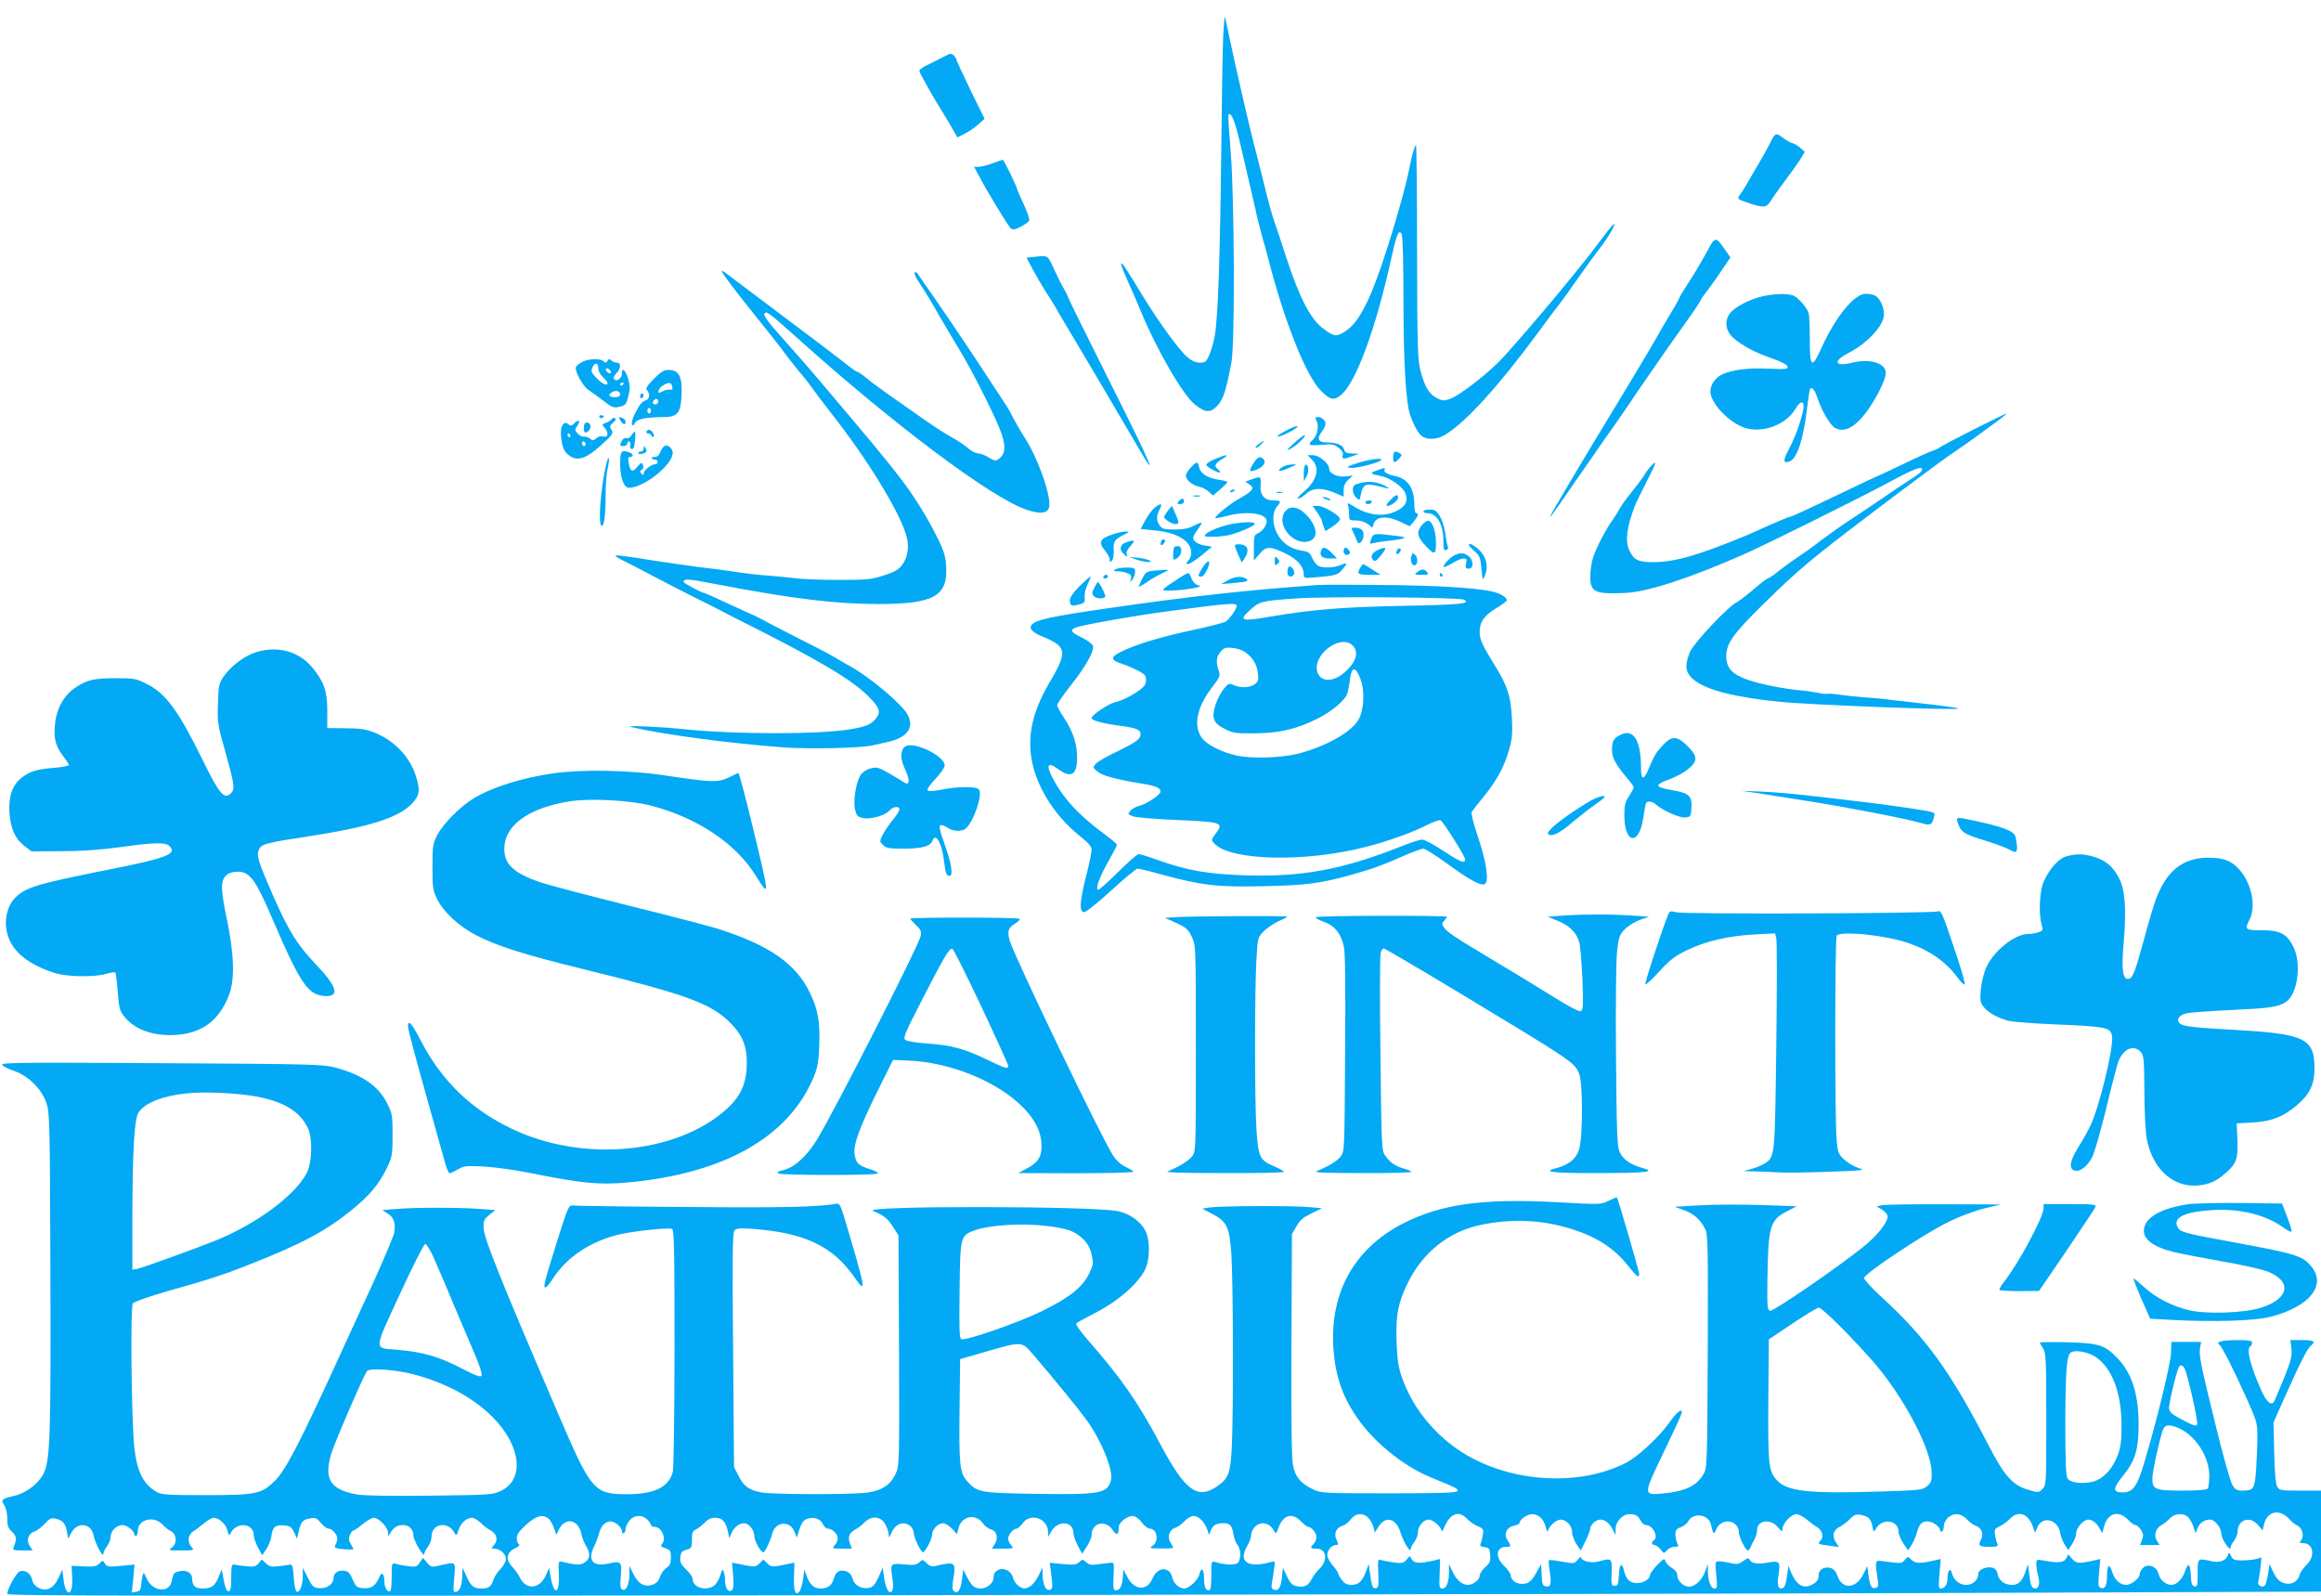 <?xml version="1.0" standalone="no"?>
<!DOCTYPE svg PUBLIC "-//W3C//DTD SVG 20010904//EN"
 "http://www.w3.org/TR/2001/REC-SVG-20010904/DTD/svg10.dtd">
<svg version="1.0" xmlns="http://www.w3.org/2000/svg"
 width="1280pt" height="880pt" viewBox="0 0 1280 880"
 preserveAspectRatio="xMidYMid meet">
<g transform="translate(0,880) scale(0.1,-0.1)"
fill="#03a9f4" stroke="none">
<path d="M6746 8608 c-3 -57 -8 -346 -11 -643 -6 -571 -18 -922 -36 -1018 -5
-32 -19 -78 -29 -102 -17 -40 -23 -45 -53 -45 -21 0 -45 10 -66 28 -44 35
-158 192 -245 334 -104 171 -117 190 -123 185 -3 -3 13 -45 35 -94 22 -48 56
-126 75 -173 87 -211 232 -460 297 -511 58 -46 85 -47 123 -7 33 36 47 77 78
238 20 101 17 909 -4 1164 -9 110 -15 202 -12 204 16 16 38 -42 70 -184 9 -38
25 -107 36 -154 11 -47 29 -125 40 -173 10 -48 28 -120 39 -160 12 -40 25 -88
30 -107 90 -355 211 -661 294 -744 50 -51 71 -56 109 -26 84 66 194 364 282
765 28 125 39 151 55 125 6 -9 10 -165 10 -370 0 -330 13 -558 36 -626 15 -46
38 -91 57 -111 27 -30 87 -31 136 -1 114 69 291 263 509 558 50 69 104 141
120 160 15 19 62 84 104 145 42 60 95 133 117 161 49 61 103 155 78 135 -9 -7
-40 -45 -69 -85 -99 -135 -355 -443 -532 -640 -78 -87 -246 -218 -303 -237
-31 -10 -41 -9 -70 6 -43 23 -66 63 -89 150 -16 64 -18 123 -19 657 0 324 -3
588 -6 588 -6 0 -22 -54 -33 -110 -18 -96 -67 -275 -123 -450 -91 -286 -154
-413 -231 -465 -49 -34 -66 -32 -126 14 -69 52 -128 166 -201 387 -30 93 -60
183 -66 199 -16 46 -36 118 -69 255 -17 69 -38 150 -46 180 -24 92 -101 427
-130 565 -14 72 -28 131 -29 133 -2 2 -6 -43 -9 -100z"/>
<path d="M5230 8500 c-8 -4 -28 -14 -45 -23 -16 -8 -49 -25 -72 -36 -24 -11
-43 -25 -43 -32 0 -10 79 -150 135 -239 12 -19 34 -56 48 -81 l27 -47 39 20
c21 10 55 33 75 51 l36 32 -74 150 c-40 83 -76 160 -80 172 -9 29 -28 42 -46
33z"/>
<path d="M9782 8048 c-5 -7 -17 -29 -26 -48 -9 -19 -34 -64 -56 -100 -21 -36
-50 -85 -64 -110 -14 -25 -33 -55 -42 -66 -15 -21 -13 -22 47 -43 84 -28 101
-27 123 9 10 17 46 68 80 113 34 45 73 100 86 121 l23 39 -27 24 c-15 12 -33
23 -40 23 -6 0 -27 11 -46 25 -39 29 -44 30 -58 13z"/>
<path d="M5475 7900 c-27 -11 -62 -19 -77 -20 l-26 0 25 -47 c44 -84 164 -282
178 -293 10 -8 24 -6 55 10 22 11 43 27 46 34 3 7 -11 47 -30 89 -20 42 -36
79 -36 82 0 12 -74 165 -80 164 -3 0 -27 -9 -55 -19z"/>
<path d="M9411 7407 c-25 -45 -68 -119 -98 -164 -29 -44 -53 -84 -53 -88 0 -3
-23 -45 -52 -92 -28 -48 -61 -103 -72 -124 -18 -33 -119 -202 -202 -339 -187
-306 -391 -650 -386 -650 4 1 24 27 45 58 21 31 64 93 95 138 31 45 80 114
108 155 28 41 77 112 110 157 32 46 70 101 84 122 14 22 48 72 76 112 28 40
73 105 99 143 27 39 86 123 132 187 46 64 83 120 83 124 0 4 15 25 33 48 18
23 55 74 81 114 l49 72 -27 39 c-56 80 -56 80 -105 -12z"/>
<path d="M5698 7383 l-37 -4 33 -62 c18 -34 49 -87 68 -117 20 -31 47 -74 60
-96 12 -23 62 -106 109 -185 89 -149 244 -412 342 -580 123 -211 76 -100 -141
332 -125 250 -233 468 -239 484 -6 17 -19 41 -27 55 -9 14 -32 60 -52 103 -38
83 -32 79 -116 70z"/>
<path d="M3980 7305 c0 -10 75 -109 199 -263 64 -79 130 -163 146 -186 17 -24
53 -69 80 -102 28 -32 61 -75 75 -95 14 -20 61 -83 105 -139 202 -257 380
-548 415 -680 15 -57 6 -116 -26 -157 -19 -25 -42 -38 -102 -57 -69 -22 -94
-24 -247 -24 -93 0 -200 4 -236 9 -36 4 -94 10 -130 13 -84 6 -160 15 -234 27
-33 5 -80 11 -105 14 -57 5 -296 40 -419 60 -52 8 -99 14 -105 12 -6 -3 14
-16 44 -30 30 -15 114 -58 185 -96 72 -37 177 -92 235 -120 58 -29 112 -56
120 -61 8 -5 69 -36 135 -69 398 -200 584 -310 674 -401 61 -61 70 -84 44
-119 -26 -34 -53 -47 -133 -61 -168 -31 -654 -31 -940 0 -126 13 -322 21 -280
11 160 -39 536 -90 835 -112 144 -11 429 -5 500 11 22 5 58 13 80 18 108 24
148 78 111 150 -31 59 -213 212 -325 272 -20 11 -58 33 -86 50 -27 16 -117 63
-200 104 -82 42 -168 86 -190 99 -23 12 -66 33 -95 45 -30 13 -92 42 -137 63
-46 21 -86 39 -89 39 -14 0 -114 54 -114 61 0 19 27 17 171 -11 427 -82 667
-111 904 -111 303 0 382 43 373 205 -3 57 -12 86 -41 146 -52 105 -94 176
-156 267 -63 90 -156 206 -340 423 -44 52 -118 139 -163 193 -46 55 -129 150
-185 212 -110 123 -129 150 -113 160 11 7 32 -9 178 -140 531 -477 1069 -880
1261 -945 74 -26 116 -22 126 10 17 53 -59 272 -136 390 -21 32 -58 97 -77
135 -8 17 -28 48 -43 70 -15 22 -87 132 -161 245 -75 113 -171 255 -214 316
-43 62 -84 120 -90 130 -7 11 -15 16 -19 12 -5 -4 3 -25 17 -45 49 -75 78
-123 121 -200 25 -43 75 -127 112 -188 72 -119 203 -380 229 -458 21 -64 20
-103 -4 -127 -25 -25 -32 -25 -72 0 -18 11 -43 20 -55 20 -12 0 -37 13 -55 29
-18 15 -51 38 -73 50 -50 27 -132 80 -232 152 -43 30 -109 77 -148 104 -38 27
-88 64 -109 82 -22 18 -44 33 -49 33 -4 0 -36 22 -70 50 -34 27 -190 145 -346
262 -156 117 -294 221 -307 231 -13 10 -24 16 -24 12z"/>
<path d="M9720 7166 c-70 -16 -153 -59 -179 -93 -27 -33 -27 -83 1 -118 34
-43 120 -93 221 -128 60 -21 93 -38 95 -48 3 -15 -9 -16 -105 -12 -113 5 -201
-6 -256 -32 -43 -20 -71 -68 -63 -107 13 -66 106 -159 185 -186 99 -34 230 14
283 104 28 48 52 46 43 -3 -11 -62 -45 -154 -80 -221 -33 -62 -32 -79 4 -67
40 12 77 124 96 288 7 59 15 110 18 113 12 12 26 -8 43 -59 21 -63 69 -144 94
-157 52 -28 110 3 176 92 53 73 104 175 104 211 0 54 -86 81 -185 57 -98 -24
-110 7 -21 53 108 57 196 153 196 214 0 41 -23 89 -49 103 -11 5 -34 10 -51
10 -63 0 -166 -125 -243 -295 -55 -122 -67 -114 -66 42 0 70 -3 137 -7 148
-10 28 -52 78 -78 92 -27 16 -105 15 -176 -1z"/>
<path d="M3214 6806 c-17 -8 -34 -21 -38 -31 -8 -21 39 -106 70 -126 12 -8 47
-33 79 -57 52 -40 59 -43 92 -35 32 7 37 13 48 57 11 41 10 58 -1 98 -15 48
-34 65 -34 29 0 -25 -27 -48 -42 -33 -7 7 -4 17 11 33 26 28 28 59 3 59 -10 0
-24 6 -30 12 -10 10 -15 10 -22 -2 -7 -12 -12 -12 -22 -2 -16 16 -75 15 -114
-2z m86 -40 c0 -12 11 -33 25 -46 14 -13 25 -27 25 -32 0 -18 -28 -6 -60 27
-30 31 -32 37 -22 60 14 30 32 25 32 -9z m68 -15 c3 -8 -1 -12 -9 -9 -7 2 -15
10 -17 17 -3 8 1 12 9 9 7 -2 15 -10 17 -17z m72 -65 c0 -3 -4 -8 -10 -11 -5
-3 -10 -1 -10 4 0 6 5 11 10 11 6 0 10 -2 10 -4z m-20 -62 c0 -9 -11 -14 -30
-14 -33 0 -39 14 -13 28 21 12 43 5 43 -14z"/>
<path d="M3605 6710 c-38 -39 -46 -53 -37 -62 18 -18 15 -48 -5 -55 -25 -9
-34 -21 -62 -75 -13 -26 -20 -52 -15 -59 5 -9 9 -7 15 8 8 21 63 33 160 33 73
0 92 22 97 109 7 113 -12 151 -72 151 -25 0 -42 -11 -81 -50z m103 -44 c3 -12
-2 -17 -15 -15 -10 2 -29 -3 -41 -10 -21 -11 -23 -11 -20 5 3 19 46 46 63 41
6 -2 12 -12 13 -21z m-78 -81 c0 -8 -7 -15 -15 -15 -16 0 -20 12 -8 23 11 12
23 8 23 -8z m-40 -50 c0 -8 -4 -15 -10 -15 -5 0 -10 7 -10 15 0 8 5 15 10 15
6 0 10 -7 10 -15z"/>
<path d="M3530 6614 c0 -8 5 -12 10 -9 6 3 10 10 10 16 0 5 -4 9 -10 9 -5 0
-10 -7 -10 -16z"/>
<path d="M10883 6431 c-95 -48 -178 -92 -185 -98 -7 -6 -24 -14 -38 -18 -14
-4 -90 -38 -168 -76 -79 -38 -146 -69 -148 -69 -2 0 -63 -29 -136 -64 -255
-122 -329 -156 -337 -156 -5 0 -56 -21 -113 -46 -56 -26 -112 -50 -123 -55
-268 -111 -396 -148 -515 -149 -86 0 -109 11 -135 66 -24 50 -13 132 33 249 4
11 34 72 66 135 49 96 54 111 31 90 -14 -13 -36 -40 -47 -60 -12 -19 -44 -62
-70 -94 -27 -32 -56 -73 -65 -90 -9 -17 -26 -44 -38 -61 -38 -51 -94 -160
-110 -211 -8 -27 -15 -73 -15 -101 0 -88 23 -100 190 -93 121 4 351 79 648
209 125 55 621 301 807 400 141 76 185 93 185 72 0 -11 -18 -26 -79 -65 -27
-17 -82 -53 -121 -81 -40 -27 -90 -61 -111 -75 -110 -73 -139 -92 -187 -127
-30 -21 -72 -52 -95 -70 -23 -18 -61 -45 -85 -60 -23 -15 -70 -49 -104 -75
-33 -27 -64 -48 -69 -48 -5 0 -39 -26 -77 -59 -37 -32 -81 -65 -97 -74 -46
-23 -228 -217 -253 -268 -12 -25 -22 -62 -22 -82 0 -98 166 -162 515 -197 175
-18 996 -49 985 -37 -3 3 -70 13 -150 22 -80 9 -181 21 -225 26 -44 6 -111 12
-150 14 -38 3 -97 9 -130 14 -33 5 -63 7 -67 5 -3 -2 -28 0 -55 6 -26 5 -73
12 -103 14 -75 6 -214 34 -275 55 -92 31 -125 66 -125 134 0 69 42 126 206
287 198 194 258 244 626 523 135 102 167 126 328 245 36 27 90 65 120 85 30
20 78 54 105 74 28 20 77 56 109 80 33 24 56 43 50 42 -5 -1 -86 -40 -181 -88z"/>
<path d="M3305 6500 c4 -6 11 -8 16 -5 14 9 11 15 -7 15 -8 0 -12 -5 -9 -10z"/>
<path d="M3375 6490 c-4 -6 -18 -16 -32 -21 -24 -9 -25 -11 -9 -28 24 -27 21
-55 -6 -48 -13 4 -29 0 -40 -10 -15 -13 -20 -14 -34 -2 -10 8 -25 13 -34 11
-9 -1 -24 6 -34 17 -17 18 -17 21 -1 45 19 29 6 35 -20 10 -13 -13 -18 -14
-31 -3 -27 22 -47 -15 -39 -75 7 -60 18 -81 50 -102 43 -28 91 -11 170 61 65
59 69 65 57 85 -11 18 -10 23 9 39 14 11 18 20 11 25 -6 3 -14 1 -17 -4z
m-230 -90 c3 -5 1 -10 -4 -10 -6 0 -11 5 -11 10 0 6 2 10 4 10 3 0 8 -4 11
-10z m85 -51 c0 -5 -4 -9 -10 -9 -5 0 -10 7 -10 16 0 8 5 12 10 9 6 -3 10 -10
10 -16z"/>
<path d="M3422 6480 c15 -23 28 -26 28 -6 0 8 -7 17 -16 20 -24 9 -25 8 -12
-14z"/>
<path d="M7261 6479 c14 -28 4 -82 -21 -104 -32 -29 -24 -34 48 -28 59 5 70 3
95 -17 19 -15 26 -28 22 -41 -7 -22 5 -23 55 -4 l35 13 -38 1 c-31 1 -40 5
-44 22 -7 25 -41 39 -94 39 -49 0 -59 19 -30 59 12 16 21 35 21 43 0 20 -21
38 -42 38 -16 0 -17 -3 -7 -21z"/>
<path d="M3220 6440 c0 -21 4 -28 14 -24 30 12 30 54 0 54 -9 0 -14 -11 -14
-30z"/>
<path d="M7088 6423 c-27 -14 -46 -28 -44 -30 5 -6 71 22 98 42 37 25 -2 17
-54 -12z"/>
<path d="M3565 6420 c-3 -5 0 -10 9 -10 8 0 16 -6 19 -12 2 -7 8 -10 12 -6 8
8 -12 38 -26 38 -4 0 -11 -4 -14 -10z"/>
<path d="M3482 6399 c-7 -12 -19 -18 -27 -15 -8 3 -19 -3 -25 -14 -14 -26 -13
-30 10 -30 11 0 20 7 20 16 0 8 5 12 11 9 6 -4 8 -13 5 -21 -3 -7 -1 -16 5
-19 12 -8 19 10 22 58 4 42 -2 46 -21 16z"/>
<path d="M7135 6355 c-40 -37 -44 -43 -20 -31 32 15 95 76 79 76 -5 0 -32 -20
-59 -45z"/>
<path d="M6940 6350 c-14 -11 -20 -20 -14 -20 6 0 19 9 29 20 23 25 17 25 -15
0z"/>
<path d="M3670 6343 c-9 -2 -21 -17 -27 -33 -8 -21 -18 -30 -34 -30 -12 0 -19
-3 -15 -7 4 -5 13 -8 19 -8 19 0 19 -25 0 -25 -22 -1 -63 -33 -63 -51 0 -10
-3 -10 -12 -1 -10 10 -10 15 1 21 9 6 11 16 7 27 -6 16 -10 15 -32 -11 -27
-32 -38 -27 -47 23 -5 24 -3 32 8 32 20 0 19 16 -1 24 -46 18 -54 9 -54 -59 0
-78 20 -135 48 -135 83 0 242 127 242 193 0 21 -23 44 -40 40z"/>
<path d="M3550 6328 c0 -10 -7 -18 -15 -18 -8 0 -15 -4 -15 -9 0 -10 38 -3 44
8 3 4 1 13 -5 21 -7 13 -9 12 -9 -2z"/>
<path d="M7683 6280 c0 -35 7 -37 33 -9 16 17 16 22 4 29 -26 17 -37 11 -37
-20z"/>
<path d="M6740 6284 c-50 -17 -90 -39 -87 -48 4 -13 69 -48 76 -41 2 3 -4 11
-14 19 -22 16 -14 31 29 57 30 18 28 23 -4 13z"/>
<path d="M7235 6265 c47 -46 28 -116 -47 -179 -24 -19 -36 -36 -29 -36 8 0 28
12 44 27 35 34 91 35 161 4 l46 -20 0 35 c0 25 8 42 26 59 l25 23 -40 -5 c-45
-6 -91 16 -91 43 0 28 -56 74 -89 74 l-30 0 24 -25z"/>
<path d="M3342 6235 c-31 -137 -45 -335 -23 -335 13 0 21 64 21 173 0 54 5
118 11 142 6 24 9 50 7 57 -3 7 -10 -9 -16 -37z"/>
<path d="M6912 6244 c-28 -43 -23 -51 18 -34 37 15 54 42 38 58 -19 19 -32 14
-56 -24z"/>
<path d="M7502 6251 c-73 -21 -87 -31 -46 -31 37 0 146 28 159 41 15 15 -43
10 -113 -10z"/>
<path d="M6567 6222 c-15 -15 -27 -36 -27 -45 0 -23 36 -54 73 -61 17 -3 41
-16 54 -28 l22 -21 40 34 c22 19 40 37 40 40 1 4 -20 9 -45 13 -61 8 -104 34
-111 69 -7 34 -13 34 -46 -1z"/>
<path d="M7084 6230 c-12 -5 -25 -14 -29 -20 -8 -13 15 -8 69 16 29 13 30 13
6 13 -14 0 -35 -4 -46 -9z"/>
<path d="M7197 6234 c-4 -4 -7 -26 -7 -48 l1 -41 15 29 c16 28 8 77 -9 60z"/>
<path d="M7591 6205 c-38 -13 -34 -19 20 -29 52 -9 123 -58 139 -95 18 -44 1
-77 -53 -101 -70 -32 -152 -22 -230 27 -32 20 -39 22 -33 8 3 -9 6 -32 6 -51
0 -33 1 -34 39 -34 23 0 48 -8 64 -20 l26 -20 6 20 c14 45 79 48 159 7 l40
-19 23 26 c24 29 29 46 13 46 -5 0 -10 19 -10 43 0 96 -36 149 -112 163 -38 8
-60 22 -52 35 6 11 -2 10 -45 -6z"/>
<path d="M6901 6156 l-33 -12 23 -16 c30 -20 19 -35 -57 -78 -54 -30 -138 -99
-131 -107 2 -2 30 3 63 12 103 27 203 17 218 -21 8 -21 -17 -61 -47 -75 -20
-9 -22 -18 -22 -80 l0 -70 30 35 c37 45 58 45 142 5 67 -32 103 -73 103 -116
0 -22 3 -22 63 -17 105 9 123 13 144 37 37 41 36 47 -1 32 -41 -17 -99 -19
-127 -5 -10 6 -25 26 -33 44 -12 29 -20 34 -59 40 -61 9 -107 42 -135 96 -27
51 -26 118 2 149 23 26 20 31 -19 31 -52 0 -78 30 -73 86 3 48 1 49 -51 30z"/>
<path d="M7520 6140 c-20 -3 -41 -10 -48 -14 -18 -11 -14 -51 7 -70 19 -17 20
-17 26 18 11 55 27 63 96 45 64 -17 71 -16 37 2 -35 19 -79 26 -118 19z"/>
<path d="M6785 6090 c-3 -6 1 -7 9 -4 18 7 21 14 7 14 -6 0 -13 -4 -16 -10z"/>
<path d="M7043 6083 c9 -2 23 -2 30 0 6 3 -1 5 -18 5 -16 0 -22 -2 -12 -5z"/>
<path d="M6583 6063 c9 -2 25 -2 35 0 9 3 1 5 -18 5 -19 0 -27 -2 -17 -5z"/>
<path d="M7665 6040 c-19 -20 -24 -30 -14 -30 21 0 59 29 59 46 0 22 -13 17
-45 -16z"/>
<path d="M7305 6050 c27 -12 43 -12 25 0 -8 5 -22 9 -30 9 -10 0 -8 -3 5 -9z"/>
<path d="M6500 6035 c-10 -13 -9 -15 9 -15 12 0 21 6 21 15 0 8 -4 15 -9 15
-5 0 -14 -7 -21 -15z"/>
<path d="M7530 6030 c0 -5 6 -10 14 -10 8 0 18 5 21 10 3 6 -3 10 -14 10 -12
0 -21 -4 -21 -10z"/>
<path d="M6368 6001 c-13 -11 -36 -41 -51 -69 l-27 -49 69 -7 c85 -7 148 -29
183 -63 32 -31 37 -76 11 -105 -14 -16 -14 -18 0 -18 8 0 41 21 73 47 l58 48
-36 6 c-40 6 -68 24 -68 43 0 7 11 27 25 46 14 18 23 35 21 37 -2 2 -21 -5
-42 -16 -28 -15 -57 -21 -106 -21 -58 0 -69 3 -82 22 -20 28 -20 51 -1 88 18
34 8 38 -27 11z"/>
<path d="M6441 5984 c-11 -15 -21 -30 -21 -35 0 -12 42 -39 62 -39 23 0 22 8
-1 60 l-18 41 -22 -27z"/>
<path d="M7265 5973 c14 -21 25 -41 25 -45 0 -4 4 -18 10 -32 l9 -25 41 26
c22 15 40 33 40 40 0 20 -89 73 -122 73 l-29 0 26 -37z"/>
<path d="M7084 5975 c-45 -69 46 -182 131 -161 58 15 53 81 -12 148 -46 47
-93 52 -119 13z"/>
<path d="M7850 5980 c0 -5 9 -10 21 -10 54 0 89 -61 89 -155 0 -45 3 -53 16
-48 9 3 13 11 8 22 -4 9 -10 42 -14 73 -4 31 -18 73 -30 92 -18 30 -27 36 -56
36 -19 0 -34 -4 -34 -10z"/>
<path d="M7841 5904 c-31 -39 -26 -64 23 -116 49 -52 56 -49 55 25 0 56 -20
111 -40 115 -9 2 -26 -9 -38 -24z"/>
<path d="M6737 5896 c-38 -12 -76 -30 -85 -39 -15 -16 -12 -17 38 -17 30 0 73
5 95 11 59 16 135 50 135 60 0 18 -116 8 -183 -15z"/>
<path d="M7460 5871 c5 -11 15 -32 20 -46 9 -23 13 -25 25 -15 8 7 15 25 15
40 0 28 -15 40 -51 40 -16 0 -18 -3 -9 -19z"/>
<path d="M6142 5855 c-77 -24 -88 -45 -47 -93 14 -17 25 -38 25 -48 0 -14 3
-15 12 -6 7 7 11 31 10 55 -3 51 3 61 54 87 34 17 36 19 14 19 -14 0 -44 -6
-68 -14z"/>
<path d="M7562 5828 c-10 -28 -10 -30 11 -23 12 3 55 10 95 14 87 10 99 18 40
25 -131 16 -134 16 -146 -16z"/>
<path d="M6404 5815 c-9 -22 1 -29 15 -11 8 10 9 16 1 21 -5 3 -13 -1 -16 -10z"/>
<path d="M6208 5808 c-31 -11 -37 -38 -12 -62 20 -20 25 -20 17 0 -3 9 6 27
23 45 29 30 21 36 -28 17z"/>
<path d="M6810 5792 c0 -6 9 -29 19 -52 l19 -42 17 25 c26 40 17 71 -22 75
-18 2 -33 -1 -33 -6z"/>
<path d="M8125 5767 c35 -31 39 -38 45 -103 6 -65 7 -67 18 -41 24 57 7 116
-44 156 -44 35 -61 24 -19 -12z"/>
<path d="M6477 5784 c-4 -4 -7 -23 -7 -42 0 -33 1 -34 23 -19 25 17 30 60 7
65 -9 1 -19 0 -23 -4z"/>
<path d="M7286 5765 c-11 -30 5 -45 47 -45 l41 0 -29 30 c-32 33 -50 38 -59
15z"/>
<path d="M7410 5760 c0 -19 20 -27 33 -13 8 7 -11 33 -24 33 -5 0 -9 -9 -9
-20z"/>
<path d="M7605 5770 c-35 -14 -50 -37 -35 -55 11 -14 17 -12 41 17 40 47 38
56 -6 38z"/>
<path d="M7704 5765 c-9 -22 1 -29 15 -11 8 10 9 16 1 21 -5 3 -13 -1 -16 -10z"/>
<path d="M7785 5737 c-9 -21 -3 -49 12 -54 19 -7 27 37 9 55 -14 14 -16 14
-21 -1z"/>
<path d="M8025 5740 c-25 -10 -70 -58 -63 -66 4 -3 24 6 47 20 22 14 50 26 62
26 17 0 20 -4 14 -28 -5 -23 -2 -28 15 -28 29 0 27 50 -2 70 -25 18 -43 19
-73 6z"/>
<path d="M6265 5715 c46 -16 100 -20 75 -6 -8 5 -37 12 -65 15 l-50 5 40 -14z"/>
<path d="M7030 5704 c0 -22 2 -25 15 -14 12 10 13 16 4 26 -16 20 -19 18 -19
-12z"/>
<path d="M6649 5693 c-17 -19 -39 -57 -39 -67 0 -3 7 -6 16 -6 15 0 48 63 42
82 -2 5 -11 1 -19 -9z"/>
<path d="M7502 5670 c-21 -34 -14 -40 50 -40 l62 0 -47 30 c-26 17 -49 30 -50
30 -1 0 -8 -9 -15 -20z"/>
<path d="M7107 5674 c-4 -4 -7 -18 -7 -31 0 -26 27 -32 37 -7 6 17 -19 49 -30
38z"/>
<path d="M6150 5660 c-12 -8 -9 -10 12 -10 15 0 39 -5 53 -10 22 -8 26 -15 22
-33 -6 -21 -6 -21 8 -3 8 11 15 30 15 43 0 21 -5 23 -47 23 -27 0 -55 -5 -63
-10z"/>
<path d="M6362 5653 c-38 -4 -44 -8 -62 -43 -11 -22 -20 -42 -20 -45 0 -3 20
8 45 25 24 17 64 39 87 50 46 20 42 21 -50 13z"/>
<path d="M7816 5645 c-18 -14 -17 -15 23 -15 38 0 42 2 31 15 -15 19 -29 19
-54 0z"/>
<path d="M6483 5599 c-35 -22 -66 -45 -69 -51 -7 -11 134 -2 184 12 26 6 26 7
5 14 -12 4 -26 20 -32 36 -5 17 -14 30 -18 30 -5 0 -36 -18 -70 -41z"/>
<path d="M7940 5630 c0 -5 5 -10 11 -10 5 0 7 5 4 10 -3 6 -8 10 -11 10 -2 0
-4 -4 -4 -10z"/>
<path d="M6085 5620 c-3 -5 1 -10 9 -10 9 0 16 5 16 10 0 6 -4 10 -9 10 -6 0
-13 -4 -16 -10z"/>
<path d="M5953 5567 c-37 -38 -53 -62 -53 -80 0 -29 11 -32 60 -18 21 6 24 12
22 39 -2 19 5 49 17 72 11 22 18 40 14 40 -3 0 -30 -24 -60 -53z"/>
<path d="M6770 5599 l-35 -20 70 6 c75 7 87 11 65 25 -24 15 -62 11 -100 -11z"/>
<path d="M6035 5559 c-13 -24 -14 -34 -4 -45 13 -16 55 -19 64 -5 5 8 -32 81
-41 81 -2 0 -11 -14 -19 -31z"/>
<path d="M7270 5574 c-395 -28 -703 -62 -1165 -129 -310 -45 -393 -63 -416
-91 -17 -21 7 -44 71 -69 29 -11 64 -30 77 -43 36 -33 27 -77 -41 -192 -91
-153 -124 -271 -112 -400 15 -161 120 -340 271 -460 48 -39 65 -58 65 -76 0
-14 -13 -79 -30 -144 -36 -143 -39 -200 -11 -200 11 0 78 54 150 120 72 66
137 120 145 120 8 0 70 -15 137 -34 219 -59 303 -69 558 -63 235 5 311 15 481
62 115 32 178 55 288 104 51 22 101 41 111 41 10 0 67 -36 127 -79 122 -90
187 -126 211 -117 27 11 11 124 -37 263 -23 68 -38 128 -34 135 4 7 33 45 65
83 72 89 112 161 139 253 19 63 22 90 18 180 -6 124 -24 178 -94 292 -69 111
-84 145 -84 185 0 55 24 90 90 130 33 20 60 40 60 44 0 18 -39 41 -85 50 -98
20 -294 32 -595 35 -168 2 -330 2 -360 0z m804 -81 c40 -22 -18 -28 -339 -34
-335 -7 -496 -20 -733 -60 -157 -27 -173 -22 -109 36 54 49 60 51 257 65 171
12 900 6 924 -7z m-1254 -35 c0 -17 -40 -73 -61 -86 -10 -6 -93 -28 -184 -47
-177 -38 -319 -81 -398 -122 -55 -28 -52 -43 11 -64 20 -6 58 -22 85 -36 40
-20 47 -28 47 -53 0 -21 -9 -36 -32 -53 -42 -32 -105 -63 -143 -71 -32 -7
-125 -70 -125 -85 0 -14 54 -29 148 -42 99 -13 122 -22 122 -48 0 -27 -24 -44
-131 -96 -53 -25 -105 -55 -115 -66 -18 -21 -18 -21 8 -44 26 -22 98 -42 243
-66 81 -13 105 -24 105 -45 0 -17 -80 -70 -120 -79 -15 -3 -36 -15 -45 -25
-17 -19 -16 -20 11 -31 16 -7 126 -16 244 -21 249 -11 260 -14 216 -73 -27
-35 -27 -37 -10 -56 87 -96 503 -106 838 -19 122 31 258 80 345 125 29 14 59
24 65 22 14 -6 136 -199 136 -216 0 -25 -24 -16 -116 44 -54 36 -108 65 -121
65 -12 0 -67 -17 -120 -39 -321 -127 -542 -168 -858 -158 -203 7 -316 26 -473
82 -53 19 -104 35 -112 35 -8 0 -61 -46 -117 -102 -56 -56 -105 -99 -109 -95
-12 12 13 78 61 161 25 44 45 83 45 87 0 5 -35 34 -77 65 -140 104 -224 197
-282 312 -33 65 -21 81 31 43 75 -55 108 -37 108 62 0 74 -23 144 -70 215 -22
33 -40 66 -40 73 0 8 34 57 75 109 80 101 129 187 123 217 -2 10 -27 30 -60
46 -63 30 -71 43 -34 57 38 14 335 67 506 89 344 46 380 48 380 29z m640 -218
c36 -36 19 -92 -45 -148 -61 -54 -130 -54 -149 -1 -33 95 126 217 194 149z
m-592 -37 c42 -31 64 -68 69 -115 5 -39 2 -47 -18 -62 -28 -19 -77 -21 -115
-4 -25 12 -29 10 -56 -22 -15 -19 -36 -59 -45 -88 -23 -72 -12 -100 52 -132
45 -23 61 -25 165 -24 135 1 227 22 344 80 78 39 151 99 166 138 4 12 11 48
15 80 9 72 31 73 58 1 24 -64 20 -164 -9 -220 -36 -69 -176 -149 -330 -190
-93 -24 -256 -30 -342 -12 -83 18 -167 60 -194 98 -48 65 -28 169 54 275 46
61 49 67 39 96 -17 47 -13 79 12 106 18 20 29 23 66 19 24 -3 55 -13 69 -24z"/>
<path d="M1414 5204 c-63 -19 -138 -75 -179 -132 -28 -41 -30 -50 -33 -153 -4
-102 -1 -117 37 -252 53 -188 58 -219 36 -240 -38 -39 -63 -10 -158 183 -133
271 -203 367 -309 419 -57 29 -69 31 -167 31 -124 0 -163 -9 -227 -53 -61 -42
-102 -114 -110 -194 -9 -83 1 -125 41 -178 19 -25 35 -49 35 -54 0 -4 -35 -11
-78 -15 -99 -8 -135 -19 -179 -52 -54 -41 -76 -101 -71 -193 6 -90 31 -147 85
-188 l37 -28 165 1 c111 0 218 8 322 22 190 27 252 28 274 6 43 -43 -15 -66
-333 -129 -411 -82 -465 -99 -524 -162 -33 -35 -52 -104 -44 -160 15 -114 101
-194 265 -248 67 -22 216 -25 284 -6 26 8 50 11 53 8 3 -2 9 -50 13 -105 7
-87 11 -106 34 -135 56 -74 164 -113 290 -104 142 10 235 80 289 217 34 87 30
225 -11 422 -35 168 -36 212 -1 243 12 11 35 18 62 18 66 0 98 -45 192 -264
155 -360 196 -419 293 -422 78 -2 60 55 -57 177 -102 108 -147 180 -235 379
-82 188 -92 219 -77 252 14 31 37 37 286 75 333 52 490 103 561 182 39 43 43
68 20 144 -32 108 -120 201 -232 245 -46 18 -79 23 -158 23 l-100 1 0 95 c0
108 -18 160 -81 237 -74 91 -191 123 -310 87z"/>
<path d="M8931 4745 c-33 -18 -41 -34 -41 -81 0 -43 21 -82 86 -158 19 -22 34
-43 34 -48 0 -5 -12 -26 -26 -48 -22 -33 -26 -51 -26 -105 0 -158 80 -173 104
-18 6 37 12 74 14 81 5 16 34 15 53 -2 39 -35 132 -77 164 -74 31 3 32 5 35
54 4 66 -14 81 -109 97 -48 8 -74 17 -74 26 0 7 27 22 60 33 33 11 79 36 103
55 56 46 56 72 -2 129 -57 57 -86 58 -136 4 -38 -41 -46 -54 -79 -132 -26 -63
-41 -61 -41 6 0 157 -43 223 -119 181z"/>
<path d="M4980 4671 c-16 -31 -12 -65 15 -122 26 -57 20 -85 -13 -61 -9 6 -45
28 -80 48 -55 32 -67 35 -99 27 -20 -4 -45 -20 -55 -34 -26 -35 -45 -147 -32
-195 8 -33 14 -39 43 -45 42 -9 121 13 146 41 21 23 55 27 55 6 0 -8 -16 -33
-36 -57 -19 -23 -44 -60 -55 -81 -19 -38 -19 -38 1 -58 17 -17 33 -20 115 -20
99 0 147 13 158 45 17 44 50 -12 62 -105 9 -76 14 -90 32 -90 20 0 11 66 -24
164 -35 100 -38 116 -21 116 7 0 24 -7 36 -16 28 -19 76 -21 97 -4 44 36 96
190 74 216 -15 18 -111 18 -204 0 -41 -8 -74 -11 -79 -5 -6 5 11 30 42 63 29
30 52 64 52 75 0 42 -119 111 -191 111 -18 0 -32 -7 -39 -19z"/>
<path d="M3049 4535 c-173 -25 -334 -76 -436 -137 -73 -44 -168 -139 -201
-202 -25 -47 -27 -60 -27 -176 0 -112 2 -130 24 -175 36 -74 122 -154 218
-203 113 -59 270 -108 588 -186 577 -142 705 -189 814 -298 70 -70 94 -137 89
-243 -5 -99 -37 -165 -114 -234 -277 -246 -792 -292 -1181 -106 -227 108 -390
267 -506 493 -48 92 -67 112 -67 70 0 -12 43 -175 96 -363 52 -187 102 -364
110 -393 8 -28 19 -52 24 -52 5 0 25 10 45 21 33 20 46 21 143 16 59 -3 175
-19 257 -36 284 -57 381 -66 534 -52 534 48 892 251 1029 583 21 51 27 83 30
174 5 131 -7 197 -52 290 -76 157 -216 257 -491 347 -44 15 -269 74 -500 131
-231 58 -453 116 -494 130 -156 54 -207 105 -199 202 10 120 144 211 360 245
116 18 334 6 449 -24 255 -67 465 -207 575 -383 81 -129 80 -127 -18 279 -38
158 -73 286 -76 285 -4 -2 -29 -14 -56 -27 -58 -27 -95 -26 -363 15 -184 27
-450 32 -604 9z"/>
<path d="M9700 4425 c52 -8 169 -27 260 -41 208 -32 558 -100 628 -121 57 -17
67 -14 77 29 8 31 16 28 -145 53 -118 17 -186 26 -375 48 -237 28 -329 37
-435 42 l-105 4 95 -14z"/>
<path d="M8768 4382 c-83 -48 -182 -119 -211 -149 -24 -26 -26 -31 -12 -37 22
-8 62 14 137 78 35 29 90 72 123 95 48 34 54 41 34 41 -13 0 -45 -13 -71 -28z"/>
<path d="M10795 4268 c16 -53 34 -66 122 -94 92 -28 146 -48 176 -65 33 -18
38 -3 22 77 -7 31 -70 55 -235 90 -88 19 -93 18 -85 -8z"/>
<path d="M11397 4078 c-43 -11 -94 -68 -126 -139 -23 -49 -29 -177 -12 -237 9
-30 8 -34 -15 -42 -14 -6 -39 -10 -56 -10 -76 0 -192 -92 -234 -185 -13 -28
-26 -81 -30 -120 -5 -63 -4 -73 16 -98 24 -31 74 -59 135 -76 22 -6 147 -16
279 -21 266 -11 289 -17 294 -68 7 -68 -71 -386 -118 -486 -16 -33 -47 -90
-70 -125 -45 -73 -52 -116 -19 -126 28 -9 68 20 96 71 12 21 47 143 78 269 30
127 61 244 67 260 27 71 85 97 124 54 17 -19 19 -39 20 -223 1 -116 6 -226 14
-261 34 -166 148 -266 285 -252 60 6 100 24 150 69 58 50 68 78 64 182 l-4 91
90 5 c102 6 169 32 243 96 69 58 96 115 96 198 1 169 -50 194 -429 216 -236
13 -290 19 -312 35 -24 18 -8 46 33 57 16 4 125 12 244 18 218 10 263 16 307
45 64 42 87 211 41 303 -35 72 -73 92 -174 92 -93 0 -96 3 -68 59 39 78 9 209
-64 284 -42 43 -83 57 -167 57 -138 -1 -227 -73 -286 -230 -11 -30 -41 -129
-65 -220 -50 -184 -62 -213 -85 -218 -32 -6 -40 51 -28 191 17 187 9 299 -24
363 -33 65 -74 99 -139 119 -58 17 -95 18 -151 3z"/>
<path d="M9200 3757 c-36 -88 -131 -379 -126 -385 4 -3 38 28 77 71 57 63 85
84 152 117 101 49 226 79 374 87 l112 6 7 -28 c4 -16 4 -283 0 -594 -8 -614
-7 -610 -64 -647 -14 -9 -46 -23 -72 -30 l-45 -12 65 -2 c36 0 92 -3 125 -5
33 -3 157 -1 275 3 197 7 211 9 172 20 -24 7 -60 28 -80 46 -33 31 -37 39 -43
107 -11 109 -10 1111 0 1129 19 29 281 2 405 -44 120 -43 203 -105 273 -201
12 -16 25 -27 28 -23 4 4 -23 98 -61 208 -63 188 -69 201 -88 194 -31 -12
-1401 -16 -1442 -5 -31 9 -36 7 -44 -12z"/>
<path d="M8620 3751 l-85 -6 58 -24 c64 -26 101 -64 117 -119 5 -20 13 -112
17 -204 5 -148 4 -168 -10 -174 -10 -3 -65 25 -149 78 -73 46 -216 133 -317
193 -235 141 -271 165 -288 191 -12 19 -12 24 2 37 8 9 15 18 15 21 0 9 -718
7 -724 -2 -2 -4 17 -16 44 -25 61 -22 95 -64 111 -136 8 -37 10 -216 7 -591
-3 -526 -3 -539 -24 -567 -18 -25 -66 -54 -134 -82 -18 -7 56 -10 255 -10 153
-1 275 3 270 7 -6 5 -28 14 -50 20 -45 14 -73 35 -99 74 -16 25 -18 74 -23
556 -4 291 -3 540 1 555 3 15 11 27 16 27 6 0 173 -98 373 -218 683 -412 677
-409 705 -471 22 -48 22 -353 0 -421 -16 -51 -57 -84 -126 -102 -82 -20 -21
-28 233 -27 268 0 320 7 243 28 -68 19 -107 47 -126 89 -14 32 -16 101 -20
527 -2 285 0 527 6 578 9 80 13 92 42 122 18 19 56 42 83 52 l51 18 -95 6
c-110 8 -259 8 -379 0z"/>
<path d="M6480 3742 l-55 -4 63 -28 c55 -26 65 -35 85 -77 22 -48 22 -51 22
-615 0 -555 0 -567 -20 -594 -19 -25 -72 -58 -135 -83 -17 -7 76 -10 308 -10
182 -1 332 2 332 7 0 4 -25 18 -55 31 -78 33 -86 50 -96 205 -10 157 -10 761
0 933 7 122 7 123 40 157 19 19 56 44 82 56 27 11 49 23 49 25 0 6 -538 3
-620 -3z"/>
<path d="M5020 3734 c0 -3 14 -19 31 -35 27 -25 31 -34 26 -62 -10 -51 -478
-970 -573 -1124 -55 -89 -122 -150 -182 -165 -30 -7 -40 -13 -30 -19 17 -11
529 -11 546 -1 8 5 -7 14 -42 25 -62 20 -75 32 -83 81 -8 52 25 143 125 346
l87 175 75 -3 c241 -8 508 -118 649 -266 63 -67 94 -132 95 -202 1 -64 -20
-96 -82 -128 l-47 -25 318 -1 c174 0 317 4 317 8 0 5 -18 16 -40 26 -25 11
-52 34 -71 63 -56 81 -550 1108 -571 1187 -14 52 -8 70 32 94 16 10 27 22 23
25 -8 9 -603 9 -603 1z m392 -485 c81 -172 148 -320 148 -326 0 -20 -14 -16
-124 37 -119 57 -192 77 -329 86 -53 4 -105 12 -114 19 -14 11 -4 35 97 231
121 236 146 277 163 271 6 -2 77 -145 159 -318z"/>
<path d="M12 2929 c2 -8 31 -23 64 -34 79 -27 152 -98 179 -175 19 -53 20 -93
23 -920 3 -952 -1 -1064 -43 -1136 -32 -54 -98 -101 -164 -115 -60 -13 -68
-21 -47 -51 9 -13 16 -43 16 -72 0 -40 5 -53 26 -73 26 -24 28 -41 9 -85 -6
-16 -1 -18 49 -18 l56 0 -16 25 c-21 31 -8 69 27 80 13 4 38 23 56 42 27 30
37 34 60 28 39 -9 55 -27 62 -72 l7 -38 17 32 c33 63 111 54 123 -14 7 -41 54
-129 54 -102 0 9 9 28 20 42 11 14 20 37 20 51 0 33 33 66 65 66 25 0 65 -31
65 -50 0 -5 5 -10 10 -10 6 0 10 13 10 28 0 63 89 86 136 35 13 -14 34 -31 47
-37 32 -16 35 -69 5 -90 -21 -15 -19 -16 51 -16 71 0 73 1 58 18 -26 29 -21
69 11 89 15 9 42 30 60 45 18 15 41 28 51 28 29 0 69 -37 76 -72 7 -28 8 -29
17 -12 35 65 128 54 128 -15 0 -12 10 -41 23 -65 l23 -43 23 35 c13 19 26 52
28 74 7 48 22 60 70 56 32 -3 40 -8 55 -38 l16 -35 7 30 c13 61 23 74 61 81
34 6 40 4 64 -25 15 -17 33 -31 42 -31 20 0 48 -32 48 -54 0 -9 -4 -25 -10
-35 -8 -17 -4 -19 43 -24 29 -2 53 -3 55 -2 2 2 -4 14 -12 28 -13 19 -14 30
-7 51 6 14 15 26 20 26 5 0 28 16 51 35 23 19 51 35 62 35 27 0 78 -53 78 -82
1 -22 1 -22 12 -3 16 30 39 45 69 45 35 0 59 -24 59 -58 0 -27 60 -127 60
-101 0 8 9 25 20 39 11 14 20 39 20 56 0 74 92 88 127 20 9 -17 12 -15 22 17
13 39 44 67 74 67 10 0 31 -12 47 -27 15 -16 41 -35 56 -43 35 -19 42 -54 18
-81 -16 -18 -16 -19 2 -19 31 0 64 -29 64 -56 0 -15 -12 -38 -29 -55 -16 -16
-35 -44 -41 -63 -11 -36 -26 -46 -65 -46 -42 0 -57 12 -81 64 l-23 51 -1 -40
c-3 -59 -14 -89 -34 -93 -17 -4 -18 2 -11 77 8 92 11 89 -76 69 -50 -12 -52
-11 -74 15 l-23 26 -17 -26 c-16 -23 -21 -25 -64 -20 -25 4 -56 9 -68 13 -22
6 -23 4 -23 -68 0 -41 -3 -78 -7 -81 -12 -13 -33 16 -33 47 0 49 -15 63 -29
27 -20 -46 -44 -63 -87 -59 -32 2 -41 8 -52 33 -24 54 -29 60 -56 63 -32 4
-56 -13 -56 -39 0 -34 -37 -60 -78 -57 -34 3 -39 8 -64 57 l-28 55 0 -42 c0
-51 -16 -95 -33 -90 -7 3 -14 32 -17 79 -4 58 -8 73 -20 71 -8 -2 -36 -6 -63
-9 -40 -5 -51 -2 -70 15 l-23 22 -18 -21 c-15 -18 -26 -21 -70 -16 -28 3 -58
7 -66 9 -12 2 -15 -10 -15 -72 0 -60 -3 -75 -15 -75 -10 0 -18 18 -26 60 l-11
60 -18 -43 c-20 -48 -39 -62 -87 -62 -41 0 -58 15 -58 52 0 34 -30 52 -71 43
-31 -7 -33 -9 -43 -58 -15 -64 -105 -53 -136 16 -17 38 -19 39 -24 17 -3 -14
-7 -38 -8 -55 -2 -23 -9 -31 -27 -33 l-24 -4 8 77 7 77 -75 -7 c-68 -7 -77 -5
-88 12 -12 20 -12 20 -31 1 -16 -16 -31 -19 -86 -16 l-67 3 3 -66 c6 -104 -37
-109 -48 -6 l-6 52 -21 -46 c-27 -58 -66 -78 -111 -55 -19 10 -31 25 -35 45
-7 34 -38 55 -67 46 -19 -6 -70 -97 -70 -125 0 -11 833 -12 4793 -7 2635 4
5506 10 6380 14 l1587 6 0 279 0 278 -115 0 c-108 0 -115 1 -127 23 -8 14 -14
79 -16 187 l-4 166 66 148 c85 190 121 259 140 275 29 24 17 31 -49 31 l-64 0
6 -47 c4 -41 -2 -65 -41 -163 -26 -63 -50 -121 -55 -129 -16 -25 -41 -3 -70
61 -61 137 -84 229 -61 243 6 3 10 13 10 21 0 11 -17 14 -82 14 -82 0 -122
-10 -99 -25 14 -8 79 -137 155 -306 54 -122 56 -129 55 -210 0 -46 -4 -126 -7
-177 -8 -103 -13 -112 -75 -112 -31 0 -40 5 -56 31 -10 17 -51 160 -89 317
-86 349 -96 396 -89 439 l6 33 -82 0 -82 0 -2 -59 c-1 -58 -79 -378 -148 -608
-40 -133 -62 -163 -121 -163 -52 0 -52 22 -1 85 72 88 91 147 91 290 0 168
-37 284 -119 368 -68 70 -101 80 -272 85 -84 2 -153 1 -153 -2 0 -4 8 -19 18
-33 15 -25 17 -61 17 -390 0 -357 0 -363 -21 -384 -21 -21 -23 -21 -80 -4 -84
24 -132 78 -218 246 -209 405 -341 588 -588 815 -54 49 -98 97 -98 106 0 24
336 247 468 311 57 28 143 60 195 73 l92 22 -311 1 c-171 1 -326 -2 -343 -5
l-32 -7 31 -18 c16 -10 30 -27 30 -37 0 -35 -60 -109 -138 -171 -144 -115
-491 -353 -509 -349 -16 3 -18 18 -16 168 4 299 14 333 110 381 l52 27 -202 7
c-111 3 -263 3 -337 -2 l-135 -8 51 -18 c54 -19 92 -52 118 -105 15 -29 16
-95 14 -675 -3 -627 -3 -643 -24 -677 -37 -64 -102 -95 -224 -106 -108 -10
-108 -8 -2 213 50 103 95 200 101 216 19 48 -13 32 -57 -30 -59 -85 -178 -196
-247 -231 -283 -143 -695 -101 -955 96 -129 98 -226 228 -278 374 -20 58 -26
97 -30 193 -5 154 7 218 63 333 83 167 225 280 400 317 173 36 337 29 500 -22
144 -45 238 -107 316 -206 45 -57 59 -67 59 -43 0 15 -117 417 -123 423 -2 1
-22 -7 -46 -19 -43 -21 -46 -21 -277 -8 -420 23 -651 -10 -864 -121 -260 -136
-394 -375 -377 -674 10 -167 53 -288 148 -416 93 -126 247 -247 387 -305 144
-59 154 -64 150 -76 -4 -10 -86 -13 -379 -13 -366 0 -375 1 -420 23 -68 33
-97 69 -109 135 -7 36 -10 271 -8 664 l3 608 25 43 c18 33 38 49 83 71 l58 28
-68 6 c-87 9 -483 7 -546 -1 l-47 -7 55 -29 c82 -43 95 -70 106 -224 10 -150
12 -881 2 -1065 -7 -143 -18 -171 -83 -215 -107 -72 -174 -23 -310 232 -127
238 -215 365 -408 585 -34 40 -60 76 -57 82 4 5 43 27 88 50 133 66 246 161
290 244 31 60 31 176 -2 228 -29 47 -81 82 -141 97 -122 30 -1429 32 -1355 2
59 -24 80 -41 110 -88 l30 -47 3 -634 c2 -605 2 -636 -17 -677 -28 -63 -76
-96 -158 -107 -94 -12 -518 -11 -584 1 -69 13 -98 34 -127 93 l-24 47 -5 644
c-5 510 -3 648 7 660 10 12 28 14 89 10 296 -20 454 -95 574 -269 68 -98 63
-70 -58 335 -19 62 -26 74 -41 72 -101 -18 -295 -23 -824 -18 -333 2 -616 6
-630 8 -23 3 -27 -4 -86 -192 -70 -223 -80 -260 -66 -260 6 0 24 22 42 50 74
115 200 200 354 240 79 20 279 42 302 33 12 -4 14 -108 14 -652 0 -355 -5
-663 -9 -685 -21 -87 -101 -126 -255 -126 -180 1 -195 18 -374 435 -325 756
-413 977 -415 1033 -2 39 2 48 31 72 l33 27 -83 6 c-108 9 -364 9 -462 0 l-77
-6 29 -19 c35 -22 45 -54 36 -106 -4 -20 -58 -149 -121 -287 -63 -137 -165
-358 -225 -490 -181 -393 -254 -533 -312 -591 -74 -73 -102 -79 -386 -79 -200
0 -239 2 -265 17 -72 40 -110 112 -124 243 -16 148 -23 779 -8 798 7 9 92 38
192 67 234 66 314 92 461 151 279 110 411 181 552 295 98 79 153 144 196 234
29 61 31 72 31 180 0 106 -2 120 -28 172 -48 98 -137 160 -285 200 -74 19
-111 20 -961 25 -748 5 -883 3 -879 -8z m1414 -178 c145 -30 227 -81 271 -170
28 -56 25 -192 -6 -251 -66 -124 -277 -280 -504 -372 -110 -44 -403 -150 -429
-155 l-28 -5 0 293 c1 371 11 539 34 574 34 52 127 90 260 105 101 12 296 2
402 -19z m4341 -711 c115 -13 161 -29 203 -70 27 -25 41 -50 50 -88 11 -50 11
-55 -15 -108 -36 -73 -106 -129 -260 -205 -124 -61 -418 -164 -443 -154 -11 4
-13 52 -10 268 3 298 5 303 80 331 78 30 260 42 395 26z m-3379 -167 c17 -38
67 -153 110 -258 44 -104 99 -234 122 -287 23 -54 40 -104 36 -113 -4 -12 -27
-4 -118 43 -121 62 -209 87 -351 99 -127 10 -128 -10 18 306 70 152 133 277
140 277 6 0 26 -30 43 -67z m7768 -395 c61 -62 141 -148 178 -191 167 -194
316 -478 319 -606 1 -46 -2 -57 -25 -76 -25 -22 -38 -23 -255 -30 -403 -13
-522 0 -578 67 -42 50 -45 86 -43 439 l3 333 130 87 c72 48 137 88 145 88 9 1
65 -50 126 -111z m-4465 -140 c128 -149 262 -314 303 -371 82 -115 146 -275
133 -329 -19 -74 -59 -81 -407 -76 -317 5 -331 7 -387 71 -41 47 -45 88 -41
417 l3 255 145 42 c193 56 196 55 251 -9z m5869 -23 c89 -62 140 -198 140
-377 0 -83 -5 -119 -20 -161 -29 -77 -79 -131 -135 -147 -55 -15 -125 -8 -142
16 -10 14 -13 87 -13 308 1 295 7 371 31 388 24 16 98 2 139 -27z m488 -62
c17 -33 75 -291 69 -307 -5 -13 -18 -9 -79 23 -58 30 -74 43 -76 64 -3 21 42
208 55 230 7 12 22 8 31 -10z m-9767 -32 c178 -47 328 -128 435 -235 157 -157
179 -343 48 -407 -47 -22 -56 -23 -394 -27 -223 -3 -365 0 -403 7 -146 27
-181 83 -141 222 16 56 179 433 198 458 14 18 154 9 257 -18z m9733 -296 c94
-40 171 -159 170 -266 -1 -31 -4 -61 -8 -67 -5 -8 -50 -12 -141 -12 -151 0
-165 6 -165 68 0 38 46 245 62 275 11 21 34 22 82 2z m579 -476 c12 -7 28 -20
37 -31 8 -10 26 -24 40 -31 28 -14 39 -59 19 -83 -9 -11 -7 -14 13 -14 57 0
68 -74 17 -121 -17 -16 -34 -41 -38 -56 -10 -38 -49 -56 -89 -42 -22 8 -38 24
-54 57 l-22 47 -8 -55 c-5 -30 -13 -59 -18 -64 -14 -14 -42 2 -36 21 3 10 8
44 12 76 l6 58 -28 -8 c-16 -4 -51 -8 -79 -8 -42 0 -51 4 -61 24 -11 22 -12
22 -18 4 -10 -30 -47 -43 -92 -32 -75 17 -74 17 -74 -67 0 -66 -2 -75 -17 -72
-14 2 -19 15 -21 61 -3 65 -15 73 -32 22 -14 -43 -46 -75 -75 -75 -31 0 -63
27 -70 59 -9 41 -57 61 -85 36 -11 -10 -20 -26 -20 -36 0 -22 -46 -59 -74 -59
-34 0 -64 28 -77 70 -15 50 -29 42 -29 -18 0 -55 -11 -77 -34 -69 -15 6 -16
17 -10 83 l7 77 -29 -7 c-89 -20 -102 -19 -126 7 l-22 25 -11 -22 c-12 -23
-45 -27 -122 -12 -42 8 -43 7 -43 -21 0 -15 4 -44 10 -63 11 -40 5 -70 -15
-70 -20 0 -27 16 -34 79 l-7 56 -13 -40 c-19 -55 -39 -75 -75 -75 -42 0 -72
23 -79 59 -4 21 -14 32 -30 36 -32 8 -77 -11 -77 -33 0 -34 -29 -62 -66 -62
-39 0 -70 26 -80 66 -8 33 -24 13 -24 -31 0 -33 -15 -55 -38 -55 -11 0 -12 16
-6 81 l7 82 -29 -7 c-82 -19 -111 -19 -132 2 -20 20 -20 20 -37 0 -14 -18 -24
-20 -68 -14 -29 4 -61 7 -72 9 -22 2 -24 -13 -11 -95 7 -40 6 -49 -9 -54 -22
-9 -32 8 -41 70 l-6 50 -22 -45 c-39 -81 -117 -86 -142 -10 -7 21 -20 38 -35
43 -33 12 -69 -6 -69 -34 0 -29 -9 -42 -37 -57 -48 -25 -86 -2 -116 69 l-14
35 -8 -58 c-5 -36 -13 -61 -22 -64 -26 -10 -34 11 -25 70 12 76 6 82 -59 70
-55 -11 -94 -4 -101 18 -3 9 -13 6 -34 -9 -25 -18 -35 -20 -69 -12 -22 5 -51
10 -63 10 -23 0 -24 -1 -17 -75 6 -66 5 -75 -9 -75 -21 0 -36 39 -37 93 l0 42
-15 -40 c-17 -48 -56 -85 -90 -85 -30 0 -64 33 -64 63 0 15 -11 29 -29 40 -17
10 -33 26 -36 37 -6 18 -10 16 -46 -21 -21 -22 -39 -46 -39 -52 0 -24 -34 -47
-71 -47 -42 0 -61 19 -74 73 -12 45 -24 31 -27 -30 -3 -50 -6 -58 -23 -58 -18
0 -20 6 -17 72 2 82 1 82 -72 62 -40 -11 -96 2 -96 23 0 6 -8 0 -19 -13 -18
-22 -20 -23 -86 -11 -37 7 -70 11 -73 8 -2 -3 0 -33 5 -66 10 -66 5 -84 -23
-78 -16 3 -20 14 -22 63 l-3 60 -27 -49 c-20 -36 -35 -52 -56 -58 -40 -10 -80
10 -84 42 -2 14 -19 39 -38 56 -50 47 -43 104 13 104 27 0 28 3 7 36 -23 34
-6 72 36 80 16 4 30 10 30 15 0 20 42 49 70 49 35 0 65 -29 75 -73 4 -20 9
-26 12 -17 10 29 47 60 70 60 32 0 63 -34 63 -70 0 -16 11 -45 24 -65 l24 -35
26 52 c14 29 26 59 26 67 0 22 31 51 55 51 27 0 49 -17 69 -55 l15 -30 1 33
c0 42 38 82 77 82 34 0 46 -8 62 -37 6 -13 19 -23 28 -23 38 0 72 -67 43 -85
-15 -9 -12 -25 4 -25 8 0 23 -11 34 -24 18 -24 19 -24 35 -5 9 10 28 19 42 19
22 0 24 3 15 19 -5 11 -10 33 -10 49 0 24 6 32 29 40 16 6 35 20 41 32 28 52
113 40 126 -18 12 -55 15 -58 29 -26 28 68 125 53 125 -19 0 -23 37 -97 49
-97 5 0 12 8 15 18 3 9 13 28 21 42 8 14 15 37 15 52 0 55 74 65 114 17 22
-26 26 -28 26 -11 0 30 48 82 76 82 13 0 38 -13 56 -28 18 -15 45 -36 61 -45
29 -19 36 -54 15 -75 -16 -16 -11 -18 50 -26 l53 -7 -16 25 c-23 35 -16 68 20
86 17 9 43 28 58 44 23 23 34 27 59 22 43 -8 56 -22 64 -63 6 -31 8 -33 17
-17 33 64 127 54 127 -13 0 -13 12 -41 26 -63 l27 -40 20 32 c11 18 24 49 29
68 14 48 26 60 59 60 29 0 69 -30 69 -51 0 -5 5 -7 10 -4 6 3 10 17 10 30 0
13 10 33 22 45 32 29 74 26 106 -9 15 -16 36 -32 48 -35 31 -9 45 -46 29 -76
-18 -34 -11 -40 47 -40 44 0 49 2 43 18 -5 9 -10 32 -13 49 -4 28 0 34 24 45
16 7 41 25 56 40 48 51 103 33 129 -41 l12 -33 13 30 c27 64 112 44 125 -29 3
-19 14 -48 25 -66 l20 -31 22 34 c12 18 22 45 22 59 0 30 41 75 67 75 23 -1
46 -19 63 -50 l14 -25 9 35 c19 76 80 94 132 40 16 -17 35 -30 42 -30 7 0 20
-12 30 -26 13 -21 15 -32 6 -55 l-11 -29 54 0 54 0 -15 24 c-19 29 -7 69 27
87 13 7 33 23 45 36 24 26 69 31 96 10 10 -7 24 -30 32 -52 l13 -40 11 27 c11
29 38 48 70 48 25 0 61 -45 61 -76 0 -13 11 -40 25 -60 14 -20 25 -30 25 -22
0 9 9 27 20 41 11 14 20 36 20 49 0 68 69 91 113 38 l25 -30 7 31 c13 59 59
84 108 58z m-5045 -21 c11 -13 24 -36 27 -51 l7 -28 19 30 c39 65 99 49 123
-31 16 -52 55 -116 56 -90 0 8 9 25 20 39 11 14 20 39 20 54 0 34 31 69 60 69
23 0 70 -42 70 -62 1 -7 8 3 16 22 32 75 80 92 125 44 13 -14 39 -32 58 -40
30 -12 33 -17 29 -46 -3 -18 -8 -41 -12 -50 -6 -13 -1 -17 21 -20 25 -3 28 -7
31 -43 3 -35 -2 -45 -28 -68 -16 -15 -30 -36 -30 -47 0 -22 -36 -50 -65 -50
-32 0 -65 29 -85 74 l-19 41 0 -48 c-1 -54 -15 -87 -36 -87 -18 0 -19 5 -15
94 l2 69 -28 -7 c-83 -19 -111 -19 -126 2 l-14 21 -18 -21 c-15 -17 -25 -20
-64 -15 -26 4 -58 9 -71 13 -23 7 -23 7 -20 -72 3 -67 2 -79 -13 -82 -18 -3
-23 8 -33 83 l-7 50 -14 -39 c-20 -55 -41 -76 -80 -76 -23 0 -38 7 -53 26 -12
15 -21 31 -21 37 0 5 -13 25 -30 44 -16 18 -30 44 -30 58 0 26 24 55 46 55 17
0 17 2 3 33 -14 31 2 64 35 73 13 3 33 19 45 35 27 36 68 39 99 7z m-4525 -1
c10 -7 24 -30 31 -51 l14 -40 15 31 c36 69 107 54 124 -28 3 -19 15 -47 25
-64 25 -42 23 -71 -7 -91 -24 -16 -48 -15 -123 3 -23 5 -23 5 -20 -72 4 -113
-29 -114 -47 -1 l-7 40 -18 -42 c-34 -75 -108 -82 -142 -13 -9 18 -29 46 -43
61 -37 39 -32 79 14 101 21 10 30 19 23 23 -7 4 -12 19 -12 34 0 20 14 39 52
74 55 49 89 59 121 35z m547 -7 c11 -11 20 -24 20 -30 0 -5 9 -10 19 -10 41 0
69 -68 40 -97 -7 -7 -2 -14 20 -21 28 -10 31 -15 31 -51 0 -32 -5 -44 -24 -57
-14 -8 -30 -31 -36 -49 -8 -23 -20 -37 -42 -44 -43 -15 -78 4 -105 59 l-22 45
0 -51 c-1 -55 -20 -92 -41 -79 -9 6 -11 25 -7 69 8 83 3 89 -61 75 -94 -22
-125 15 -83 99 10 20 21 51 25 67 10 40 34 65 63 65 26 0 63 -32 63 -56 0 -8
5 -12 10 -9 6 3 10 14 10 24 0 10 9 30 21 45 25 32 70 35 99 6z m1850 -20 c11
-15 31 -31 45 -34 32 -8 43 -48 21 -81 l-16 -25 61 0 c60 0 61 1 46 18 -10 10
-17 27 -17 37 0 22 28 55 46 55 7 0 22 14 34 30 43 60 139 27 140 -49 l1 -26
15 27 c36 67 124 61 124 -7 0 -13 11 -44 24 -69 l24 -44 26 40 c14 22 26 50
26 62 0 69 76 88 116 29 23 -34 34 -28 34 17 0 24 46 60 76 60 15 0 33 -13 50
-35 14 -19 35 -35 45 -35 40 0 52 -69 17 -93 -22 -15 -20 -16 45 -16 37 -1 67
1 67 4 0 3 -7 16 -15 29 -20 30 -6 71 27 81 13 4 35 20 50 36 15 16 37 29 51
29 28 0 60 -33 75 -75 l10 -30 10 26 c12 29 30 39 72 39 34 0 45 -14 53 -64 3
-21 13 -46 22 -56 19 -21 20 -84 0 -100 -15 -12 -72 -10 -122 6 -23 6 -23 5
-23 -75 0 -63 -3 -81 -14 -81 -18 0 -26 22 -26 70 0 48 -16 61 -25 20 -7 -32
-57 -80 -84 -80 -28 0 -59 28 -66 60 -14 64 -82 61 -109 -5 -30 -70 -99 -66
-138 7 l-23 43 -3 -45 c-4 -48 -16 -70 -39 -70 -13 0 -15 14 -12 78 4 72 3 77
-16 74 -11 -1 -41 -5 -68 -8 -38 -6 -51 -3 -67 11 -19 17 -21 17 -39 0 -17
-14 -31 -16 -91 -10 l-71 7 7 -53 c11 -82 10 -93 -8 -97 -22 -4 -38 33 -38 86
l-1 37 -22 -45 c-12 -25 -34 -52 -49 -60 -25 -13 -31 -13 -55 0 -15 9 -30 28
-35 46 -10 40 -49 62 -83 46 -17 -8 -25 -20 -25 -37 0 -51 -71 -85 -112 -52
-9 6 -25 30 -36 52 l-20 40 -7 -58 c-8 -59 -25 -81 -47 -59 -7 7 -7 28 0 68
15 90 10 94 -100 68 -19 -4 -32 0 -48 16 -21 21 -23 21 -41 4 -15 -14 -30 -16
-83 -11 -75 7 -77 4 -65 -71 8 -54 4 -82 -12 -82 -13 0 -26 31 -34 85 l-7 50
-23 -52 c-17 -38 -30 -54 -49 -59 -41 -10 -85 13 -94 50 -6 21 -17 34 -36 41
-34 12 -57 -2 -68 -41 -10 -37 -33 -54 -73 -54 -36 0 -59 21 -77 71 l-12 34
-7 -53 c-4 -29 -13 -59 -20 -68 -22 -27 -33 2 -30 83 l2 76 -33 -7 c-88 -19
-95 -19 -117 3 l-21 21 -21 -21 c-22 -22 -29 -22 -118 -3 l-34 7 6 -70 c4 -46
2 -74 -5 -81 -18 -18 -38 6 -39 47 0 20 -4 44 -8 55 -6 15 -9 11 -19 -22 -7
-23 -22 -48 -35 -57 -45 -31 -117 -9 -117 37 0 11 -16 34 -36 53 -29 28 -35
40 -32 67 2 27 9 35 34 42 28 8 30 12 30 55 -1 38 3 47 23 57 13 7 35 24 48
38 17 18 34 26 58 26 39 0 58 -22 70 -79 l7 -34 13 30 c14 32 41 53 69 53 26
0 56 -38 56 -70 0 -28 35 -90 50 -90 9 0 38 61 48 100 17 71 100 78 125 10
l11 -29 15 47 c12 34 23 49 42 56 37 13 74 1 87 -29 6 -14 19 -25 28 -25 24 0
54 -29 54 -53 0 -11 -7 -29 -17 -39 -15 -17 -14 -18 40 -18 l55 0 -11 30 c-13
35 -3 58 31 76 12 6 33 22 48 37 40 40 88 37 114 -5 11 -18 20 -44 21 -58 1
-24 1 -23 15 7 22 52 71 68 106 36 10 -9 18 -27 18 -40 0 -23 39 -103 50 -103
12 0 50 72 50 95 0 30 32 65 61 65 12 0 34 -14 49 -30 l28 -30 7 29 c15 70 94
88 135 31z m1755 10 c16 -16 33 -30 39 -30 18 0 46 -33 46 -56 0 -12 -7 -29
-15 -38 -22 -21 -19 -26 15 -26 56 0 65 -66 15 -113 -14 -13 -33 -39 -43 -58
-18 -36 -44 -46 -89 -34 -17 4 -31 20 -46 53 l-22 47 -5 -52 c-6 -58 -20 -79
-45 -69 -12 4 -15 14 -11 33 3 16 8 50 12 77 7 48 6 49 -17 42 -130 -36 -183
2 -129 92 11 18 20 44 20 57 0 14 9 34 20 45 34 34 83 23 107 -24 9 -16 11
-15 22 15 26 75 77 91 126 39z"/>
<path d="M12065 2159 c-140 -21 -227 -68 -240 -130 -13 -58 41 -102 161 -133
32 -8 151 -31 263 -51 112 -19 228 -45 259 -58 134 -54 116 -149 -37 -198 -92
-30 -299 -37 -395 -15 -97 23 -186 68 -251 128 -31 28 -57 49 -59 47 -2 -2 18
-53 44 -113 l48 -108 123 -7 c237 -12 456 -5 543 18 215 56 309 175 221 279
-48 57 -82 68 -431 132 -272 50 -292 55 -306 85 -24 52 40 82 193 92 154 9
295 -26 394 -98 22 -16 41 -25 43 -20 2 5 -10 42 -25 81 l-28 73 -230 3 c-126
1 -257 -2 -290 -7z"/>
<path d="M11270 2137 c0 -48 -139 -306 -216 -403 -18 -23 -30 -44 -27 -48 4
-3 54 -6 112 -6 l106 1 153 224 c83 123 155 231 158 239 5 14 -12 16 -140 16
l-146 0 0 -23z"/>
</g>
</svg>
